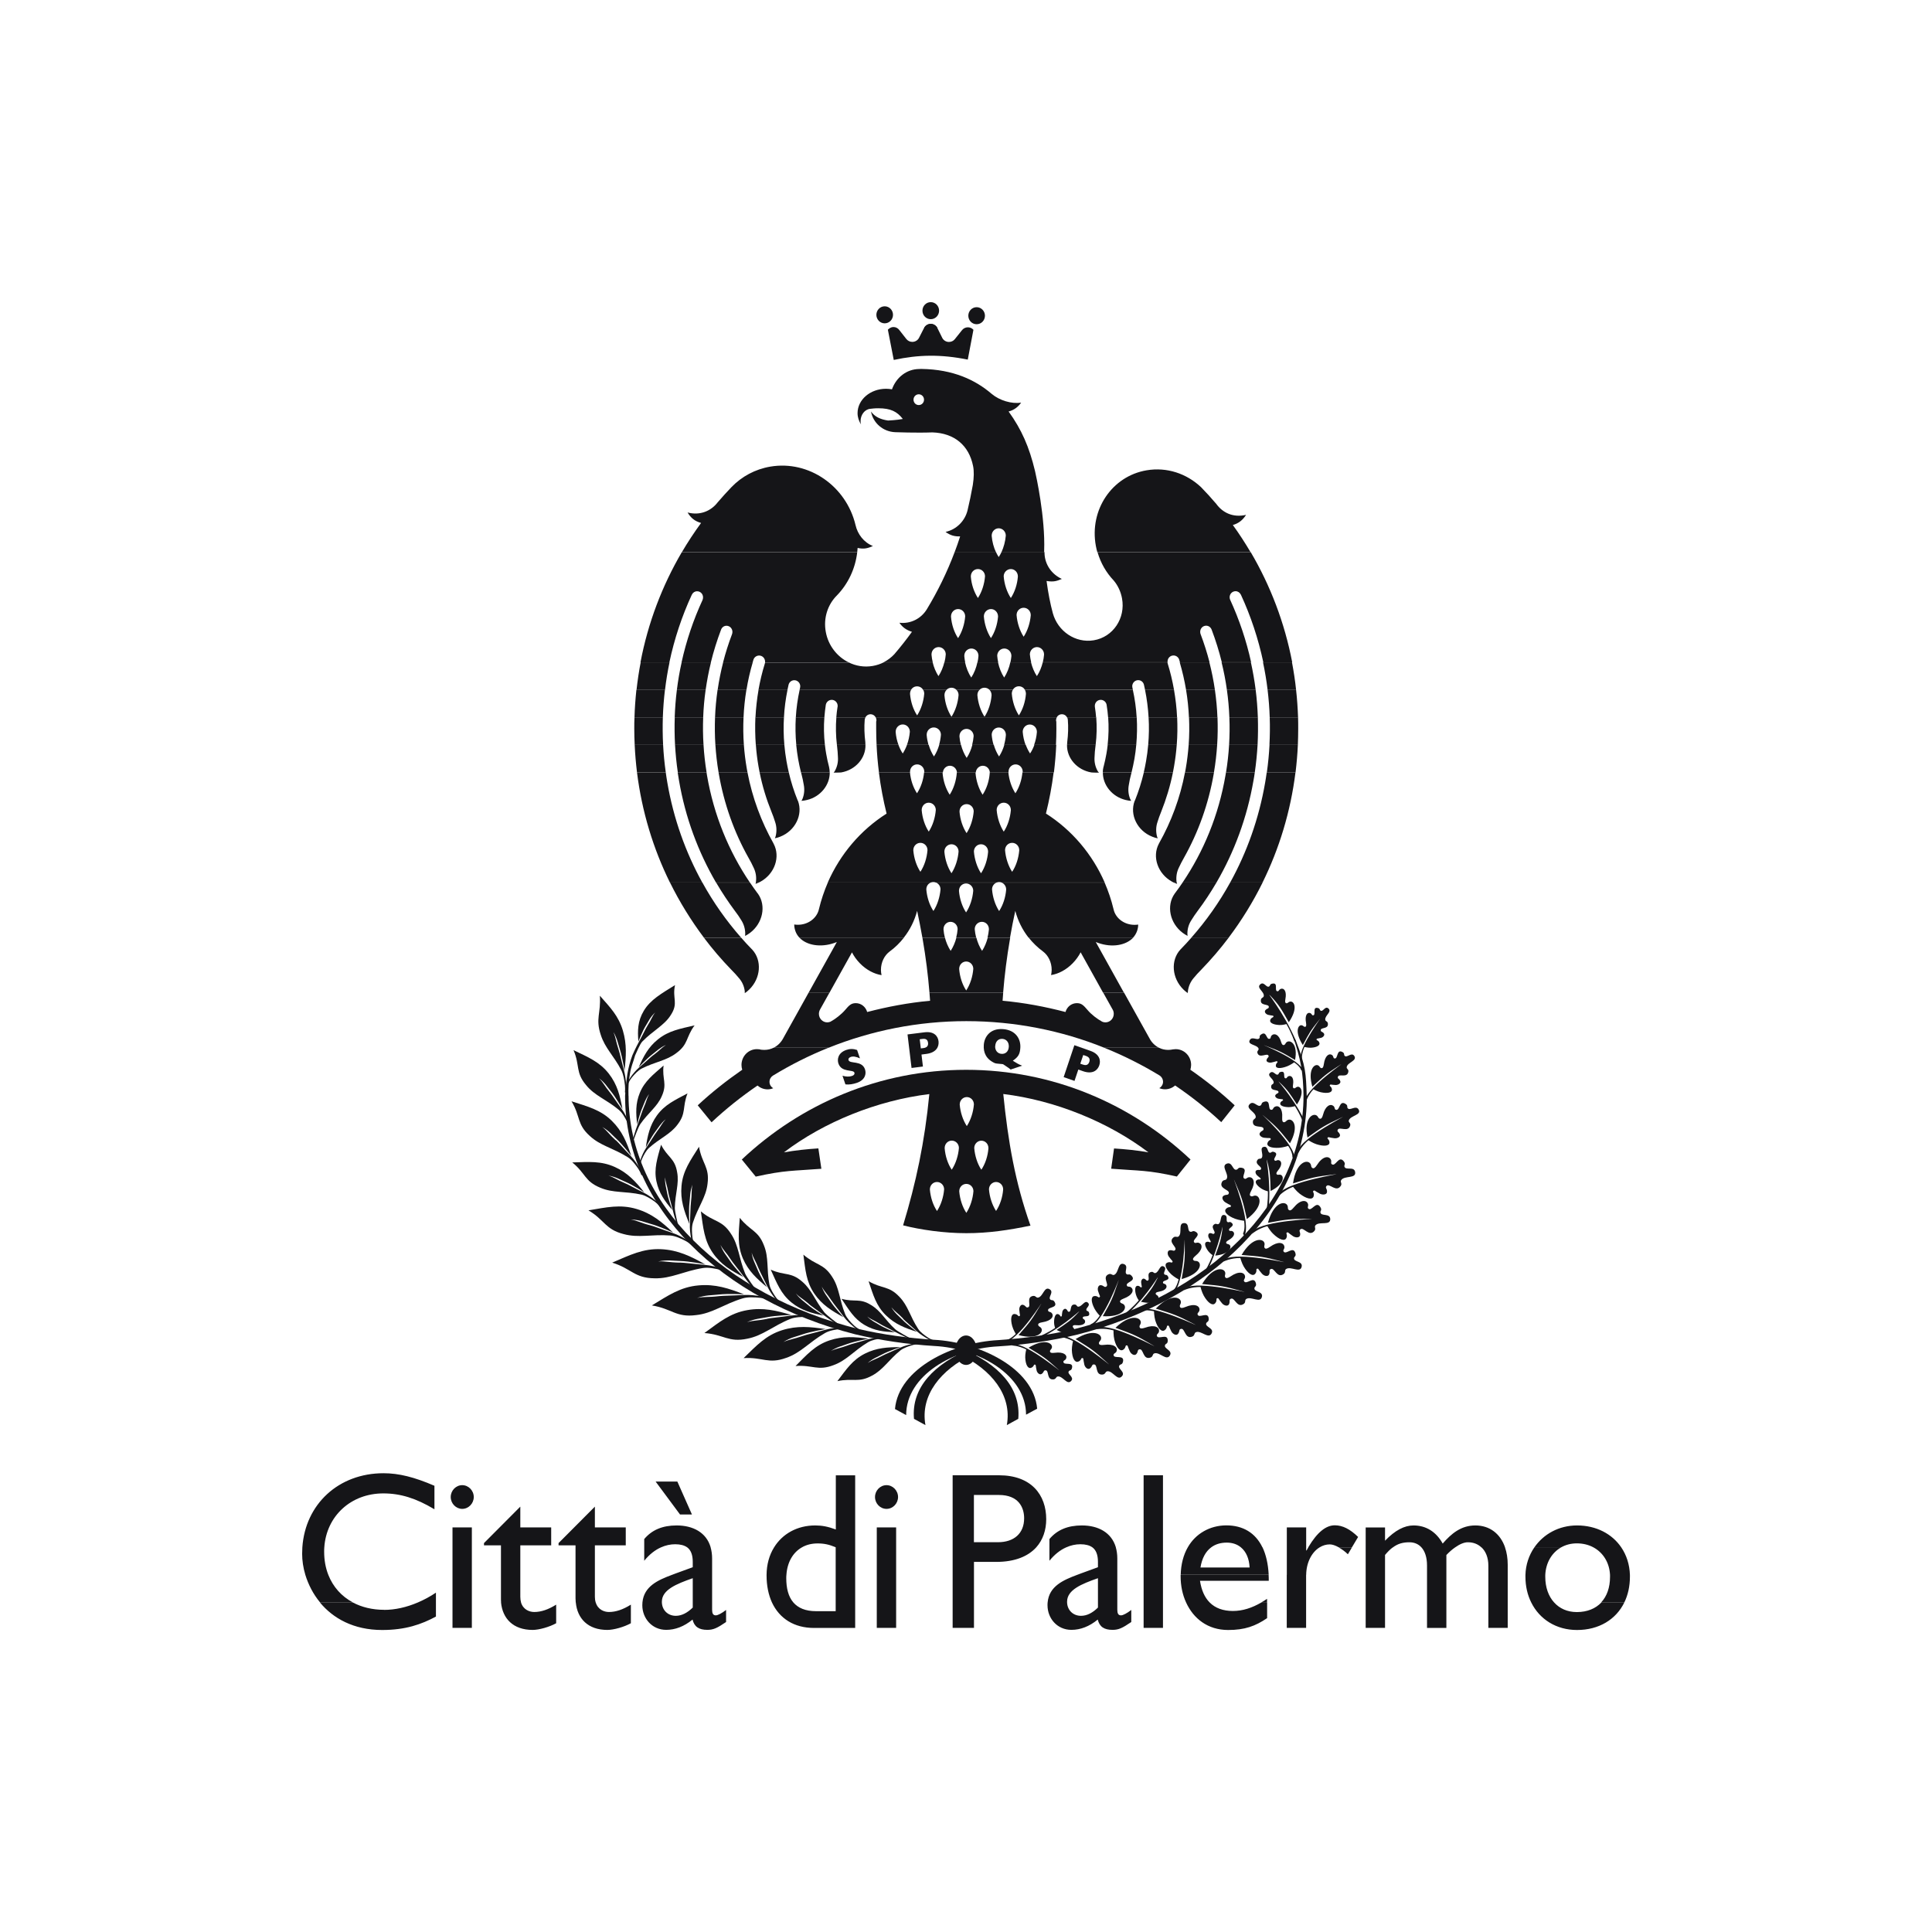 <?xml version="1.0" encoding="UTF-8"?>
<svg id="Livello_1" data-name="Livello 1" xmlns="http://www.w3.org/2000/svg" viewBox="0 0 283.46 283.46">
  <defs>
    <style>
      .cls-1, .cls-2 {
        fill: #151518;
      }

      .cls-2 {
        fill-rule: evenodd;
      }
    </style>
  </defs>
  <path class="cls-1" d="M135.6,48.1c.19-.35.54-.57.96-.57s.77.23.97.58"/>
  <path class="cls-1" d="M108.85,170.14l2.03,2.49c4.32-.96,5.44-.82,9.63-1.15l-.44-2.99c-1.79.11-3.36.29-5.05.58,5.88-4.47,13.67-7.61,21.33-8.55-.68,7.04-1.95,13-3.85,19.26,2.56.65,6,1.15,9.27,1.15s6.25-.45,9.42-1.11c-2.26-6.37-3.29-12.35-3.99-19.31,7.64.93,15.44,4.12,21.3,8.56-1.58-.29-3.53-.48-5.05-.57l-.42,2.97c4.19.33,5.33.18,9.64,1.15l2-2.5c-8.67-8.17-20.22-13.16-32.91-13.16s-24.26,5-32.93,13.17ZM137.47,177.67c-.59-.88-.94-2-1.04-3.13,0,0,0-.03,0-.04,0-.59.46-1.08,1.04-1.08s1.05.48,1.05,1.08c-.09,1.13-.46,2.28-1.04,3.17ZM139.63,171.61c-.58-.88-.94-2-1.03-3.13,0,0,0-.03,0-.05,0-.59.46-1.08,1.04-1.08s1.05.48,1.05,1.08c-.09,1.13-.46,2.29-1.05,3.18ZM141.78,177.95c-.58-.88-.94-2-1.04-3.13,0,0,0-.03,0-.05,0-.59.46-1.07,1.04-1.07s1.04.48,1.04,1.07c-.09,1.13-.46,2.29-1.04,3.18ZM146.14,173.42c.58,0,1.04.48,1.04,1.08,0,.01,0,.04,0,.04-.09,1.12-.45,2.25-1.04,3.13-.58-.89-.95-2.05-1.04-3.17,0-.59.47-1.08,1.04-1.08ZM143.98,167.36c.58,0,1.04.48,1.04,1.08,0,.02,0,.05,0,.05-.09,1.12-.45,2.25-1.04,3.13-.59-.89-.95-2.05-1.04-3.18,0-.59.47-1.08,1.04-1.08ZM142.89,162.04c-.09,1.13-.46,2.29-1.04,3.18-.58-.89-.94-2.01-1.04-3.13,0,0,0-.03,0-.05,0-.59.46-1.08,1.04-1.08s1.04.48,1.04,1.08Z"/>
  <path class="cls-1" d="M112.6,159.83c.3,0,.59-.06.85-.17-.32-.18-.55-.52-.55-.93s.21-.73.51-.92c2.59-1.58,5.31-2.95,8.16-4.09h-8.06c-.42.21-.88.32-1.37.32-.24,0-.52-.02-.74-.09-.11-.01-.23-.02-.35-.02-1.25,0-2.26,1.04-2.26,2.32,0,.24.04.47.11.7-2.29,1.59-4.49,3.32-6.53,5.22l2.03,2.49c2.11-1.97,4.36-3.77,6.74-5.39.4.34.92.56,1.48.56Z"/>
  <path class="cls-1" d="M174.65,156.95c.06-.22.11-.46.11-.7,0-1.29-1.01-2.32-2.26-2.32-.12,0-.27.01-.39.03-.23.05-.47.08-.71.08-.49,0-.96-.11-1.37-.32h-8.03c2.82,1.13,5.54,2.5,8.11,4.06.31.19.53.55.53.94s-.23.75-.55.93c.26.11.55.17.85.17.56,0,1.08-.22,1.48-.56,2.38,1.62,4.65,3.41,6.76,5.38l1.97-2.47c-2.04-1.9-4.21-3.63-6.5-5.22Z"/>
  <path class="cls-2" d="M109.39,145.64s-.08.05-.12.08c0-.03,0-.05,0-.08h.12ZM136.37,145.64c.03.4.06.79.09,1.19-3.16.29-6.23.87-9.23,1.65-.21-.75-.88-1.3-1.67-1.3-.69,0-1.01.35-1.56,1-.56.65-1.43,1.33-2.15,1.72-.14.06-.31.1-.48.1-.67,0-1.22-.56-1.22-1.25,0-.24.07-.47.18-.66l.04-.07,1.33-2.38h-3.06l-3.72,6.68c-.31.6-.8,1.09-1.4,1.4h8.06c6.26-2.51,13.09-3.9,20.2-3.9s13.96,1.38,20.23,3.9h8.03c-.6-.3-1.09-.79-1.4-1.4l-3.72-6.68h-3.06l1.33,2.38.04.07c.12.19.18.42.18.66,0,.69-.55,1.25-1.22,1.25-.17,0-.33-.03-.48-.1-.72-.39-1.6-1.06-2.15-1.72-.56-.65-.87-1-1.56-1-.79,0-1.46.54-1.67,1.3-2.98-.78-6.08-1.37-9.23-1.65.03-.4.06-.79.09-1.19h-10.81ZM174.27,145.64s0,.05,0,.08c-.04-.03-.08-.05-.12-.08h.12Z"/>
  <path class="cls-2" d="M108.73,137.56c.51.58,1.03,1.16,1.57,1.7.02.03.05.04.07.07,1.45,1.58,1.26,4.2-.45,5.86-.17.16-.35.31-.53.45h-.12c0-.07,0-.15,0-.22-.09-.73-.39-1.39-.84-1.9-.33-.4-.72-.84-1.11-1.22-1.45-1.49-2.8-3.07-4.05-4.73h5.46ZM135.33,137.56c.02.09.03.18.05.28.45,2.61.78,5.21.99,7.8h10.81c.21-2.59.54-5.19.99-7.8.02-.1.03-.18.05-.27h-3.3c-.18.7-.46,1.37-.83,1.94-.37-.56-.66-1.24-.84-1.94h-2.93c-.18.7-.47,1.37-.84,1.94-.37-.57-.66-1.24-.84-1.94h-3.3ZM166.27,137.56c-1.06,1.14-3.11,1.51-5.16.78-.12-.04-.23-.08-.34-.13l4.13,7.43h-3.06l-3.29-5.92c-.29.56-.68,1.11-1.16,1.6-.96.99-2.11,1.57-3.18,1.74.05-.24.09-.5.09-.76,0-1.13-.51-2.13-1.27-2.7-.79-.58-1.5-1.27-2.11-2.04h15.35ZM180.28,137.56c-1.25,1.66-2.61,3.24-4.05,4.73-.39.38-.78.82-1.11,1.22-.44.52-.74,1.17-.83,1.9-.01.08,0,.15-.01.22h-.12c-.19-.14-.36-.28-.53-.45-1.7-1.66-1.9-4.28-.45-5.86.03-.03.04-.04.07-.07.54-.55,1.06-1.12,1.57-1.7h5.47ZM118.64,145.64l4.14-7.43c-.11.05-.23.09-.34.13-2.04.72-4.1.36-5.16-.78h15.35c-.61.78-1.31,1.47-2.11,2.05-.76.57-1.27,1.57-1.27,2.7,0,.26.04.51.09.76-1.08-.17-2.23-.76-3.18-1.74-.49-.5-.87-1.04-1.16-1.6l-3.3,5.92h-3.06ZM141.76,145.32c-.58-.88-.94-2-1.03-3.13,0,0,0-.03,0-.04,0-.6.46-1.08,1.03-1.08s1.04.48,1.04,1.08c-.09,1.13-.45,2.28-1.04,3.17h0Z"/>
  <path class="cls-2" d="M103.05,129.48c1.61,2.92,3.52,5.63,5.68,8.08h-5.46c-1.89-2.52-3.56-5.22-4.97-8.08h4.75ZM110.03,129.48c.36.53.73,1.06,1.11,1.57.02.03.04.04.07.08,1.24,1.76.71,4.33-1.18,5.75-.23.17-.47.31-.71.44,0-.11.02-.2.02-.31,0-.74-.21-1.42-.58-2-.27-.44-.58-.91-.92-1.34-.99-1.33-1.92-2.73-2.77-4.18h4.97ZM111.35,129.48c-.17.08-.33.14-.5.2.01-.07.03-.13.05-.2h.45ZM137.31,129.48c.4.15.68.55.68,1-.09,1.13-.46,2.29-1.04,3.18-.58-.88-.94-2-1.04-3.13,0,0,0-.03,0-.05,0-.46.27-.85.67-1h-15.12c-.54,1.25-.98,2.55-1.3,3.88l-.07.26c-.38,1.19-1.59,2.06-3.02,2.06-.18,0-.36-.01-.54-.04-.01.32.06.63.16.94.12.36.32.69.58.97h15.35c.9-1.14,1.56-2.47,1.94-3.91.28,1.29.53,2.6.77,3.92h3.3c-.1-.39-.17-.79-.2-1.19,0,0,0-.03,0-.05,0-.59.46-1.07,1.03-1.07s1.04.48,1.04,1.07c-.03.41-.1.83-.21,1.24h2.93c-.1-.41-.18-.83-.21-1.24,0-.59.47-1.07,1.05-1.07s1.03.48,1.03,1.07c0,.02,0,.05,0,.05-.04.4-.1.8-.2,1.19h3.3c.23-1.31.48-2.62.77-3.92.38,1.44,1.04,2.77,1.94,3.92h15.35c.26-.28.45-.61.58-.97.1-.31.17-.62.16-.94-.18.03-.36.04-.54.04-1.43,0-2.64-.87-3.01-2.06l-.07-.26c-.32-1.34-.76-2.63-1.3-3.88h-15.12c.39.15.67.55.67,1,0,.02,0,.05,0,.05-.09,1.12-.45,2.24-1.03,3.13-.58-.89-.95-2.05-1.04-3.18,0-.46.28-.85.67-1h-8.92ZM172.65,129.48c.01.07.03.13.05.2-.17-.06-.33-.12-.5-.2h.45ZM178.48,129.48c-.85,1.45-1.77,2.85-2.77,4.18-.33.44-.64.9-.91,1.34-.38.58-.59,1.26-.59,2,0,.11.02.2.03.31-.24-.12-.48-.27-.71-.44-1.9-1.42-2.43-3.99-1.19-5.75.02-.03.04-.04.06-.08.39-.51.76-1.04,1.12-1.57h4.97ZM185.25,129.48c-1.41,2.86-3.08,5.56-4.97,8.07h-5.47c2.16-2.45,4.07-5.15,5.68-8.07h4.75ZM141.74,133.87c-.58-.88-.94-2-1.04-3.13,0,0,0-.03,0-.05,0-.59.46-1.07,1.04-1.07s1.05.48,1.05,1.07c-.09,1.13-.46,2.29-1.05,3.18h0Z"/>
  <path class="cls-2" d="M97.68,113.33c.07.49.14.99.23,1.49.91,5.3,2.68,10.23,5.13,14.66h-4.75c-2.45-4.96-4.11-10.41-4.83-16.15h4.22ZM103.66,113.33c.02.14.05.29.07.43,1,5.84,3.2,11.15,6.29,15.72h-4.97c-2.61-4.48-4.5-9.52-5.43-14.97-.07-.39-.13-.79-.19-1.18h4.22ZM109.67,113.33c.72,3.75,2.03,7.23,3.79,10.37l.05.1c1.01,1.91.16,4.39-1.9,5.54-.09.05-.18.1-.27.14h-.45s.01-.06.02-.1c.1-.73-.03-1.44-.33-2.06-.22-.48-.48-1-.76-1.47-2.1-3.73-3.6-7.91-4.37-12.39,0-.04-.02-.09-.02-.14h4.24ZM115.73,113.33c.33,1.42.77,2.79,1.3,4.1.01.03.04.05.05.08.75,2.03-.4,4.37-2.59,5.24-.27.11-.53.19-.8.24.04-.1.08-.18.11-.29.18-.72.15-1.44-.07-2.09-.15-.5-.34-1.02-.55-1.53-.74-1.83-1.33-3.76-1.73-5.76h4.28ZM121.74,113.33c.02,1.83-1.34,3.56-3.33,4.04-.28.07-.55.11-.82.13.05-.1.1-.18.14-.27.28-.68.33-1.41.2-2.07-.09-.52-.19-1.06-.34-1.59-.02-.08-.04-.16-.06-.24h4.21ZM123.42,113.33c-.09.01-.19.03-.28.03-.28.03-.56.03-.83.02.01-.02.02-.04.04-.05h1.08ZM135.58,113.33c-.1,1.09-.47,2.2-1.04,3.06-.57-.87-.93-1.96-1.03-3.06h-4.56c.26,2.06.64,4.07,1.13,6.04-3.82,2.42-6.81,5.96-8.63,10.11h15.12c.11-.04.23-.07.37-.07s.25.02.36.07h8.92c.11-.04.24-.07.37-.07s.25.02.37.07h15.12c-1.81-4.15-4.81-7.7-8.62-10.12.49-1.97.87-3.98,1.13-6.03h-4.58c-.1,1.1-.46,2.19-1.03,3.06-.56-.86-.93-1.97-1.03-3.06h-2.74s0,.06,0,.09c0,.02,0,.05,0,.05-.09,1.13-.45,2.24-1.04,3.13-.58-.89-.95-2.05-1.04-3.18,0-.03,0-.06,0-.09h-2.75s0,.06,0,.09c-.09,1.13-.46,2.29-1.04,3.18-.58-.89-.94-2-1.04-3.13,0,0,0-.03,0-.05,0-.03,0-.06,0-.09h-2.73ZM161.2,113.33s.02.03.04.05c-.27.02-.55.02-.83-.02-.09,0-.19-.02-.28-.04h1.08ZM166.02,113.33c-.02.08-.04.16-.06.24-.15.53-.26,1.07-.34,1.59-.13.67-.08,1.39.2,2.07.04.1.09.18.14.27-.27-.02-.55-.06-.82-.13-1.99-.49-3.35-2.21-3.33-4.04h4.22ZM172.09,113.33c-.4,2-.99,3.93-1.72,5.76-.21.51-.4,1.03-.55,1.53-.22.65-.25,1.37-.07,2.09.03.11.07.19.11.29-.27-.05-.54-.13-.8-.24-2.19-.86-3.35-3.21-2.59-5.24.02-.04.04-.05.05-.08.53-1.32.97-2.69,1.3-4.11h4.28ZM178.11,113.33s-.01.09-.02.13c-.77,4.49-2.28,8.66-4.38,12.39-.27.47-.54,1-.76,1.47-.3.62-.42,1.32-.33,2.06,0,.03.01.07.02.1h-.45c-.09-.05-.18-.09-.26-.14-2.06-1.15-2.92-3.63-1.91-5.54l.05-.1c1.77-3.14,3.08-6.63,3.79-10.38h4.24ZM184.1,113.33c-.05.39-.12.79-.19,1.18-.94,5.45-2.82,10.49-5.43,14.97h-4.97c3.09-4.57,5.29-9.88,6.29-15.72.03-.15.05-.29.07-.43h4.22ZM190.07,113.33c-.72,5.75-2.38,11.19-4.83,16.15h-4.75c2.45-4.43,4.22-9.37,5.13-14.66.09-.5.16-1,.23-1.49h4.21ZM147.27,122.02c.58-.88.94-2,1.04-3.13,0,0,0-.03,0-.05,0-.59-.46-1.07-1.04-1.07s-1.04.48-1.04,1.07c.09,1.13.46,2.29,1.04,3.18h0ZM136.27,122.02c-.58-.88-.94-2-1.04-3.13,0,0,0-.03,0-.05,0-.59.46-1.07,1.03-1.07s1.04.48,1.04,1.07c-.09,1.13-.45,2.29-1.04,3.18h0ZM141.81,122.23c-.58-.89-.94-2.01-1.03-3.13,0,0,0-.03,0-.05,0-.59.46-1.07,1.04-1.07s1.04.48,1.04,1.07c-.09,1.13-.46,2.29-1.04,3.18h0ZM148.5,127.91c.59-.88.94-2,1.04-3.13,0,0,0-.03,0-.05,0-.59-.46-1.07-1.04-1.07s-1.04.48-1.04,1.07c.09,1.13.46,2.29,1.04,3.18h0ZM143.94,128.12c.58-.89.94-2,1.03-3.13,0,0,0-.03,0-.05,0-.59-.46-1.07-1.04-1.07s-1.04.48-1.04,1.07c.09,1.13.46,2.29,1.04,3.18h0ZM135.04,127.91c-.58-.88-.94-2-1.04-3.13,0,0,0-.03,0-.05,0-.59.46-1.07,1.04-1.07s1.04.48,1.04,1.07c-.09,1.13-.45,2.29-1.04,3.18h0ZM139.6,128.12c-.58-.89-.94-2-1.04-3.13,0,0,0-.03,0-.05,0-.59.46-1.07,1.04-1.07s1.04.48,1.04,1.07c-.09,1.13-.46,2.29-1.04,3.18h0Z"/>
  <path class="cls-2" d="M97.29,109.29c.07,1.34.2,2.68.39,4.03h-4.22c-.16-1.32-.28-2.67-.34-4.03h4.17ZM103.22,109.29c.08,1.34.23,2.68.45,4.04h-4.22c-.2-1.35-.33-2.7-.41-4.04h4.18ZM109.14,109.29c.08,1.13.22,2.28.42,3.43.03.2.07.41.11.61h-4.24c-.23-1.35-.38-2.7-.47-4.04h4.18ZM115.08,109.29c.07.79.17,1.57.31,2.37.1.56.21,1.12.34,1.67h-4.28c-.06-.31-.12-.61-.17-.92-.18-1.04-.31-2.08-.38-3.12h4.19ZM121.03,109.29c.05.44.11.88.19,1.32.11.62.24,1.24.4,1.84.01.04.02.05.02.08.06.27.09.54.09.8h-4.21c-.16-.64-.3-1.31-.42-1.97-.12-.69-.21-1.38-.28-2.06h4.2ZM126.98,109.29c.05,1.95-1.47,3.68-3.56,4.04h-1.08c.05-.07.09-.12.14-.2.36-.64.51-1.35.46-2.03-.02-.53-.06-1.1-.13-1.65,0-.05-.01-.11-.02-.16h4.19ZM133.07,109.29c-.16.46-.38.88-.62,1.26-.26-.38-.46-.81-.63-1.26h-3.21c.06,1.36.18,2.71.35,4.04h4.56s0-.04,0-.06c0,0,0-.03,0-.05,0-.59.46-1.07,1.04-1.07s1.05.48,1.05,1.07c0,.04,0,.08,0,.11h2.73c.04-.55.49-.98,1.03-.98s.99.43,1.04.99h2.75c.05-.55.49-.99,1.04-.99s.99.43,1.03.99h2.74s0-.08,0-.12c0-.59.47-1.07,1.04-1.07s1.04.48,1.04,1.07c0,.02,0,.05,0,.05,0,.02,0,.04,0,.06h4.58c.16-1.33.28-2.67.34-4.04h-3.21c-.16.45-.37.88-.63,1.26-.25-.38-.46-.8-.63-1.26h-3.15c-.18.62-.44,1.2-.77,1.7-.33-.5-.59-1.08-.77-1.7h-3.15c-.18.69-.46,1.35-.83,1.91-.37-.56-.65-1.22-.83-1.91h-3.2c-.18.62-.44,1.2-.77,1.7-.33-.5-.59-1.08-.77-1.7h-3.15ZM160.75,109.29c0,.05-.01.11-.02.16-.08.55-.12,1.12-.14,1.65-.05.68.1,1.39.46,2.03.05.08.09.13.14.2h-1.08c-2.08-.36-3.6-2.08-3.56-4.04h4.19ZM166.71,109.29c-.06.69-.15,1.37-.27,2.06-.12.66-.26,1.33-.42,1.97h-4.22c0-.26.03-.53.1-.8,0-.03.02-.04.03-.08.15-.6.29-1.21.4-1.84.08-.44.14-.88.19-1.32h4.2ZM172.65,109.29c-.08,1.04-.21,2.08-.39,3.12-.05.31-.11.61-.17.92h-4.28c.13-.55.24-1.1.34-1.67.14-.79.24-1.58.31-2.37h4.19ZM178.58,109.29c-.09,1.34-.24,2.68-.47,4.03h-4.24c.04-.2.08-.4.11-.61.2-1.15.33-2.29.42-3.43h4.18ZM184.51,109.29c-.08,1.34-.21,2.69-.41,4.04h-4.22c.22-1.35.37-2.7.45-4.04h4.18ZM190.42,109.29c-.06,1.36-.18,2.71-.34,4.04h-4.21c.19-1.35.32-2.7.39-4.04h4.17Z"/>
  <path class="cls-2" d="M97.25,105.25c-.04,1.34-.03,2.68.04,4.04h-4.17c-.04-.8-.06-1.6-.06-2.41,0-.54,0-1.09.03-1.63h4.16ZM103.17,105.25c-.05,1.34-.04,2.68.05,4.04h-4.18c-.07-1.35-.09-2.7-.04-4.04h4.18ZM109.09,105.25c-.06,1.34-.05,2.68.05,4.04h-4.18c-.09-1.36-.1-2.71-.05-4.04h4.18ZM115.02,105.25c-.08,1.33-.06,2.68.06,4.04h-4.19c-.1-1.36-.12-2.71-.06-4.04h4.18ZM120.95,105.25c-.1,1.32-.08,2.67.08,4.04h-4.2c-.13-1.36-.15-2.71-.07-4.04h4.19ZM126.98,105.25c-.05.1-.09.22-.11.34-.09,1.08-.05,2.18.09,3.3,0,.04,0,.07,0,.11,0,.1.01.2.02.29h-4.19c-.16-1.36-.19-2.72-.08-4.04h4.27ZM155.05,105.25c-.07.13-.11.28-.11.44v.04l.04.15c0,.33.01.67.01,1,0,.81-.02,1.61-.06,2.41h-3.21c.22-.59.36-1.23.41-1.87,0,0,0-.03,0-.05,0-.59-.46-1.07-1.04-1.07s-1.04.48-1.04,1.07c.05.65.19,1.3.42,1.92h-3.15c.13-.46.22-.94.26-1.43,0,0,0-.03,0-.05,0-.59-.46-1.07-1.04-1.07s-1.04.48-1.04,1.07c.04.49.13,1,.28,1.48h-3.15c.11-.42.18-.85.22-1.28,0-.59-.47-1.07-1.04-1.07s-1.04.48-1.04,1.07c0,.02,0,.05,0,.05.03.41.1.82.21,1.22h-3.2c.14-.48.23-.98.27-1.48,0-.59-.47-1.07-1.05-1.07s-1.04.48-1.04,1.07c0,.02,0,.05,0,.05.04.48.13.96.26,1.43h-3.15c.22-.61.37-1.27.42-1.92,0-.59-.47-1.07-1.04-1.07s-1.04.48-1.04,1.07c0,.02,0,.05,0,.05.05.64.19,1.28.41,1.87h-3.21c-.04-.8-.06-1.6-.06-2.41,0-.33,0-.67,0-1l.04-.15v-.04c0-.16-.04-.31-.11-.44h26.56ZM160.84,105.25c.1,1.32.08,2.67-.09,4.04h-4.19c0-.1,0-.19.02-.29,0-.04,0-.07,0-.11.14-1.11.18-2.21.09-3.3-.01-.12-.05-.24-.1-.35h4.27ZM166.78,105.25c.08,1.33.05,2.68-.07,4.04h-4.2c.15-1.36.18-2.72.08-4.04h4.19ZM172.71,105.25c.06,1.33.05,2.68-.06,4.04h-4.19c.12-1.37.14-2.71.06-4.04h4.18ZM178.63,105.25c.05,1.33.04,2.68-.05,4.04h-4.18c.1-1.36.11-2.7.05-4.04h4.18ZM184.55,105.25c.04,1.34.03,2.68-.04,4.04h-4.18c.08-1.36.1-2.7.04-4.04h4.18ZM190.45,105.25c.02.55.02,1.09.02,1.63,0,.81-.02,1.61-.05,2.41h-4.17c.07-1.35.09-2.7.04-4.04h4.16Z"/>
  <path class="cls-2" d="M97.56,101.22c-.16,1.33-.26,2.68-.31,4.04h-4.16c.04-1.36.14-2.71.28-4.04h4.18ZM103.53,101.22c-.19,1.33-.31,2.68-.36,4.04h-4.18c.05-1.36.15-2.71.32-4.04h4.22ZM109.51,101.22c-.22,1.33-.36,2.68-.42,4.04h-4.18c.05-1.36.18-2.71.37-4.04h4.23ZM115.54,101.22c-.27,1.32-.45,2.67-.52,4.04h-4.18c.07-1.36.22-2.71.45-4.04h4.25ZM135.45,101.22c.1.16.15.35.15.56-.09,1.13-.46,2.29-1.04,3.18-.59-.88-.94-2-1.04-3.13,0,0,0-.03,0-.05,0-.21.06-.4.15-.56h-16.35c-.29,1.32-.48,2.67-.56,4.04h4.19c.05-.63.12-1.24.21-1.85.08-.42.44-.73.87-.73.48,0,.87.4.87.89,0,.06,0,.11-.02.16-.08.51-.14,1.01-.18,1.52h4.27c.15-.28.43-.46.75-.46s.61.18.76.46h26.56c.14-.28.43-.46.76-.46s.61.18.75.46h4.27c-.04-.51-.1-1.01-.18-1.52,0-.05-.01-.11-.01-.16,0-.5.39-.89.87-.89.42,0,.79.31.86.73.1.61.17,1.23.22,1.85h4.19c-.08-1.37-.27-2.72-.56-4.04h-15.84c.09.16.15.35.15.56,0,.02,0,.05,0,.05-.09,1.12-.45,2.24-1.03,3.13-.58-.89-.95-2.05-1.04-3.18,0-.21.05-.4.15-.56h-3.42c.19.2.3.47.3.76,0,.02,0,.05,0,.05-.09,1.13-.45,2.24-1.03,3.13-.59-.89-.96-2.05-1.05-3.18,0-.29.11-.56.3-.75h-3.36c.19.19.3.46.3.75-.09,1.13-.46,2.29-1.04,3.18-.58-.89-.94-2-1.03-3.13,0,0,0-.03,0-.05,0-.29.11-.56.3-.75h-3.42ZM172.25,101.22c.23,1.33.39,2.67.45,4.04h-4.18c-.08-1.36-.25-2.71-.52-4.04h4.25ZM178.25,101.22c.19,1.33.32,2.68.37,4.04h-4.18c-.06-1.36-.2-2.71-.42-4.03h4.23ZM184.23,101.22c.17,1.33.27,2.68.32,4.04h-4.18c-.05-1.35-.17-2.7-.36-4.03h4.22ZM190.16,101.22c.15,1.33.24,2.68.29,4.04h-4.16c-.04-1.36-.15-2.71-.31-4.04h4.18Z"/>
  <path class="cls-2" d="M98.23,97.18c-.28,1.33-.5,2.68-.66,4.04h-4.18c.15-1.36.35-2.71.61-4.04h4.24ZM104.31,97.18c-.33,1.33-.58,2.67-.78,4.04h-4.22c.17-1.37.4-2.71.7-4.04h4.3ZM110.44,97.18c-.39,1.32-.7,2.67-.92,4.04h-4.23c.2-1.37.47-2.72.81-4.04h4.34ZM124.5,97.18c1.07.53,2.29.74,3.53.53.58-.1,1.13-.28,1.62-.53h7.19c.17.73.47,1.43.85,2.02.39-.59.68-1.29.86-2.02h3.04c.18.81.48,1.58.91,2.23.42-.64.73-1.42.9-2.23h3.03c.17.81.48,1.59.9,2.23.42-.65.73-1.42.9-2.23h3.04c.18.73.47,1.44.86,2.02.39-.59.68-1.29.86-2.02h18.3c0,.06.02.12.03.17.39,1.26.7,2.55.93,3.87h-4.25c-.05-.26-.11-.52-.17-.78-.1-.38-.43-.65-.84-.65-.48,0-.87.41-.87.89,0,.09.01.16.03.24.02.1.04.19.07.29h-15.84c-.18-.31-.51-.52-.89-.52s-.71.2-.89.52h-3.42c-.19-.19-.45-.31-.74-.31s-.55.12-.74.32h-3.36c-.19-.19-.45-.32-.74-.32s-.55.12-.74.32h-3.42c-.18-.32-.51-.52-.89-.52s-.71.2-.89.52h-16.35c.02-.1.04-.19.07-.29.02-.08.03-.16.03-.24,0-.49-.39-.89-.87-.89-.4,0-.74.27-.84.65-.06.26-.12.52-.17.78h-4.25c.23-1.31.54-2.6.93-3.86.02-.06.03-.12.04-.17h12.24ZM177.44,97.18c.34,1.32.61,2.67.81,4.04h-4.23c-.23-1.37-.54-2.72-.93-4.04h4.34ZM183.53,97.18c.29,1.33.53,2.68.7,4.04h-4.22c-.19-1.37-.45-2.71-.78-4.04h4.3ZM189.56,97.18c.25,1.33.46,2.68.6,4.04h-4.18c-.16-1.36-.39-2.71-.67-4.04h4.24Z"/>
  <path class="cls-2" d="M125.77,81.02c-.28,2.43-1.35,4.66-2.98,6.34-1.34,1.33-2.01,3.31-1.63,5.36.37,2.01,1.66,3.62,3.33,4.45h-12.24s0-.07,0-.1c0-.49-.39-.89-.87-.89-.38,0-.71.24-.83.59-.04.14-.08.27-.12.41h-4.34c.36-1.41.8-2.78,1.31-4.13.04-.1.06-.22.06-.34,0-.5-.39-.9-.87-.9-.37,0-.68.24-.8.58-.59,1.56-1.09,3.15-1.49,4.78h-4.3c.7-3.18,1.74-6.25,3.08-9.15.05-.14.07-.26.07-.38,0-.5-.39-.89-.87-.89-.34,0-.62.19-.76.48l-.03.05c-1.45,3.14-2.55,6.46-3.28,9.9h-4.24c1.1-5.81,3.19-11.26,6.06-16.16h25.73ZM146.93,81.02c-.12.25-.25.49-.4.71-.15-.23-.28-.47-.4-.72h-6.07c-1.1,2.93-2.47,5.73-4.07,8.37-.83,1.37-2.37,2.18-4.03,1.99.42.62.96,1.05,1.84,1.33-.82,1.14-1.69,2.24-2.59,3.29-.44.47-.97.87-1.55,1.17h7.19c-.09-.36-.15-.73-.18-1.1,0,0,0-.03,0-.05,0-.59.46-1.07,1.04-1.07s1.05.48,1.05,1.07c-.03.39-.09.78-.19,1.16h3.04c-.06-.3-.1-.6-.13-.9,0,0,0-.03,0-.05,0-.59.46-1.07,1.04-1.07s1.04.48,1.04,1.07c-.02.32-.07.64-.14.95h3.03c-.07-.32-.11-.63-.14-.95,0-.59.47-1.07,1.04-1.07s1.04.48,1.04,1.07v.05c-.03.3-.07.6-.14.9h3.04c-.09-.38-.15-.77-.19-1.16,0-.59.47-1.07,1.04-1.07s1.04.48,1.04,1.07c0,.02,0,.05,0,.05-.03.37-.09.74-.18,1.1h18.3s0-.07,0-.1c0-.49.39-.89.87-.89.38,0,.71.24.83.59.04.14.08.27.12.41h4.34c-.36-1.41-.8-2.78-1.31-4.13-.04-.1-.06-.22-.06-.34,0-.5.39-.9.87-.9.37,0,.68.24.81.58.59,1.56,1.09,3.15,1.49,4.78h4.3c-.7-3.19-1.74-6.26-3.08-9.18-.04-.11-.07-.22-.07-.35,0-.5.39-.89.87-.89.33,0,.61.19.76.48l.03.05c1.45,3.14,2.55,6.46,3.28,9.9h4.24c-1.11-5.8-3.2-11.25-6.08-16.15h-22.48c.46,1.6,1.29,3.01,2.37,4.15.61.72,1.04,1.63,1.22,2.62.54,2.92-1.31,5.68-4.14,6.15-2.68.45-5.27-1.3-6.01-3.97-.37-1.35-.7-3.04-.92-4.73,1.08.18,1.54-.01,2.24-.3-1.5-.69-2.47-2.1-2.54-3.71,0-.07,0-.14,0-.21h-6.28ZM148.31,87.74c.58-.89.94-2,1.03-3.13,0,0,0-.03,0-.05,0-.59-.46-1.07-1.03-1.07s-1.05.48-1.05,1.07c.09,1.13.46,2.29,1.05,3.18h0ZM143.48,87.74c-.58-.89-.95-2-1.04-3.13,0,0,0-.03,0-.05,0-.59.46-1.07,1.04-1.07s1.04.48,1.04,1.07c-.09,1.13-.46,2.29-1.04,3.18h0ZM150.19,93.42c.58-.89.94-2.01,1.04-3.13,0,0,0-.03,0-.05,0-.59-.46-1.07-1.04-1.07s-1.04.48-1.04,1.07c.09,1.13.46,2.29,1.04,3.18h0ZM145.39,93.62c.58-.88.94-2,1.04-3.13,0,0,0-.03,0-.05,0-.59-.46-1.08-1.03-1.08s-1.05.48-1.05,1.08c.09,1.13.46,2.29,1.04,3.18h0ZM140.56,93.62c-.58-.88-.94-2-1.03-3.13,0,0,0-.03,0-.05,0-.59.46-1.08,1.04-1.08s1.04.48,1.04,1.08c-.09,1.13-.46,2.29-1.04,3.18h0Z"/>
  <path class="cls-2" d="M100.04,81.02c.87-1.48,1.81-2.91,2.82-4.29-.94-.27-1.5-.74-1.98-1.54,1.85.49,3.46-.24,4.41-1.48.66-.77,1.34-1.52,2.04-2.25,1.49-1.54,3.45-2.62,5.7-3,5.65-.95,11.12,2.85,12.49,8.57.3,1.34,1.22,2.56,2.55,3.08-.69.32-1.32.5-2.24.28-.02.21-.03.42-.06.62h-25.73ZM140.06,81.02c.29-.76.56-1.54.81-2.32-.78.02-1.41-.12-2.14-.66,1.6-.34,2.85-1.61,3.23-3.18.33-1.41.5-2.22.77-3.71.17-1.1.19-2.03.04-2.77-.61-3.06-2.77-4.83-5.96-4.94-2.32.09-5.48-.03-5.48-.03-1.76-.08-3.21-1.31-3.54-3.03.57.78,1.4,1.16,2.51,1.32,0,0,1.3-.06,2.16-.23-.83-1.08-1.77-1.57-3.6-1.57-.56,0-.89.05-1.17.08-.84.08-1.43.9-1.43,1.82,0,.17.03.33.07.48-.31-.5-.51-1.06-.51-1.66,0-1.98,1.87-3.58,4.18-3.58.3,0,.59.03.87.08.61-1.72,2.14-2.98,4.02-2.98.11,0,.23-.02.33-.01,4.63.07,7.89,1.61,10.28,3.66,1.15.97,2.96,1.51,4.32,1.28-.43.64-1.1,1.13-1.84,1.3,1.91,2.66,3.02,5.17,3.88,8.75.16.67,1.51,6.79,1.34,11.67,0,.08,0,.17,0,.26h-6.28c.35-.76.58-1.62.65-2.47,0-.59-.47-1.07-1.04-1.07s-1.03.48-1.03,1.07c0,.02,0,.05,0,.05.07.84.29,1.67.64,2.42h-6.07ZM161,81.02c-.09-.31-.16-.62-.22-.94-.97-5.27,2.37-10.23,7.46-11.08,2.98-.5,5.86.49,7.97,2.47.76.78,1.53,1.62,2.24,2.46.93,1.29,2.45,2.05,4.37,1.61-.51.81-1.14,1.26-1.94,1.49.93,1.28,1.79,2.61,2.6,3.98h-22.48ZM130.27,48.39l.86,4.42c3.62-.78,6.87-.85,10.86-.05l.83-4.37c-.2-.23-.49-.37-.82-.37-.36,0-.68.18-.88.45l-1.03,1.29c-.2.26-.52.41-.87.41-.41,0-.77-.23-.96-.57l-.74-1.5c-.19-.35-.55-.59-.96-.59s-.79.24-.98.6l-.76,1.49c-.19.34-.56.56-.97.56-.35,0-.66-.16-.87-.42l-1.02-1.3c-.2-.28-.51-.46-.88-.46-.32,0-.61.18-.82.4h0ZM142.07,46.32c0-.69.55-1.25,1.22-1.25s1.22.56,1.22,1.25-.54,1.25-1.22,1.25-1.22-.56-1.22-1.25h0ZM135.34,45.58c0-.69.54-1.25,1.22-1.25s1.22.56,1.22,1.25-.54,1.25-1.22,1.25-1.22-.56-1.22-1.25h0ZM128.58,46.19c0-.69.55-1.25,1.22-1.25s1.22.56,1.22,1.25-.55,1.25-1.22,1.25-1.22-.56-1.22-1.25h0ZM134.03,58.64c0-.44.34-.79.77-.79s.77.35.77.79-.34.79-.77.79-.77-.35-.77-.79h0Z"/>
  <path class="cls-1" d="M89.49,160.29c-.85-1.04-.94-1.41-1.59-2.08.88.67,1.19,1.26,1.78,1.97.68.83,1.65,2.55,1.65,2.55-.36-1.95-.75-3.59-2-5.2-1.36-1.74-3.04-2.42-5.18-3.45.96,2.26.26,3.25,1.84,5.12,1.25,1.56,2.98,2.11,4.82,3.65.51.43.89,1.13,1.23,1.8.24.54.31.96.31.96l.22-.03s-.47-1.65-1.34-2.85c-.96-1.32-1.33-1.94-1.74-2.44h0Z"/>
  <path class="cls-1" d="M96.31,166.11c.73-.95.79-1.28,1.36-1.9-.76.64-1.02,1.17-1.52,1.82-.58.76-1.4,2.32-1.4,2.32.27-1.74.57-3.21,1.63-4.69,1.15-1.59,2.63-2.25,4.49-3.24-.79,2.05-.15,2.89-1.49,4.61-1.07,1.42-2.58,1.97-4.17,3.4-.43.4-.76,1.04-1.03,1.64-.2.49-.25.87-.25.87l-.2-.02s.37-1.48,1.11-2.57c.82-1.21,1.13-1.78,1.47-2.23h0Z"/>
  <path class="cls-1" d="M94.42,162.56c.46-1.03.44-1.35.82-2.04-.57.75-.69,1.3-1,2.01-.37.83-.76,2.43-.76,2.43-.18-1.62-.26-3.02.39-4.61.7-1.72,1.95-2.67,3.49-4.02-.25,2.03.58,2.63-.27,4.51-.67,1.55-1.98,2.41-3.14,4.08-.32.47-.94,2.21-.94,2.21l-.13-.04s.26-1,.69-2.16c.47-1.29.63-1.87.85-2.37h0Z"/>
  <path class="cls-1" d="M90.33,167.3c-1.05-.96-1.19-1.34-1.97-1.95,1.02.58,1.43,1.15,2.15,1.81.84.77,2.11,2.42,2.11,2.42-.66-1.97-1.32-3.63-2.86-5.14-1.67-1.63-3.53-2.09-5.91-2.86,1.34,2.22.76,3.35,2.68,5.08,1.54,1.44,3.42,1.77,5.57,3.12.59.37,1.1,1.05,1.55,1.7.33.53.46.95.46.95l.23-.07s-.74-1.65-1.82-2.78c-1.2-1.25-1.68-1.84-2.17-2.3h0Z"/>
  <path class="cls-1" d="M91.7,173.6c-1.26-.53-1.52-.82-2.42-1.12,1.11.2,1.67.58,2.54.94,1.01.43,2.7,1.51,2.7,1.51-1.26-1.56-2.4-2.84-4.29-3.7-2.05-.93-3.87-.75-6.27-.68,1.95,1.57,1.81,2.77,4.11,3.71,1.87.8,3.67.49,6.04,1.01.66.16,1.34.6,1.96,1.04.48.37.74.71.74.71l.18-.13s-1.22-1.25-2.57-1.92c-1.49-.73-2.12-1.12-2.72-1.37h0Z"/>
  <path class="cls-1" d="M101.37,176.46c.17-1.35.03-1.72.23-2.65-.39,1.05-.33,1.73-.44,2.66-.14,1.09-.02,3.09-.02,3.09-.77-1.88-1.34-3.51-1.15-5.57.2-2.23,1.29-3.71,2.57-5.74.42,2.48,1.57,2.97,1.25,5.42-.22,2.01-1.41,3.41-2.15,5.72-.2.64-.15,1.45-.06,2.21.09.6.26,1,.26,1l-.22.09s-.51-1.68-.42-3.19c.09-1.65.07-2.4.15-3.04h0Z"/>
  <path class="cls-1" d="M98.05,174.94c-.2-1.14-.4-1.4-.47-2.21-.05.96.16,1.49.3,2.28.16.92.75,2.51.75,2.51-1.09-1.3-1.96-2.47-2.32-4.2-.39-1.87.14-3.37.68-5.37.96,1.89,2.02,1.96,2.36,4.04.32,1.7-.31,3.17-.34,5.25,0,.58.46,2.42.46,2.42l-.14.04s-.35-1.01-.65-2.25c-.33-1.37-.54-1.96-.63-2.51h0Z"/>
  <path class="cls-1" d="M95.41,179.78c-1.48-.38-1.81-.67-2.87-.86,1.27.04,1.95.38,2.97.66,1.19.32,3.24,1.25,3.24,1.25-1.64-1.54-3.12-2.79-5.35-3.45-2.42-.72-4.42-.24-7.06.2,2.41,1.44,2.45,2.79,5.15,3.48,2.2.61,4.15,0,6.87.21.75.07,1.58.45,2.34.86.58.33.93.67.93.67l.18-.18s-1.55-1.2-3.15-1.73c-1.78-.59-2.53-.92-3.24-1.11h0Z"/>
  <path class="cls-1" d="M177.92,184.16s-.4-.26-.65-.6c-.5-.67-.61-1.24-.24-1.35.35-.11.48.14.57.04.12-.13,0-.11-.26-.66-.13-.26-.08-.66.21-.67.34,0,.41.23.6.06.3-.28-.66-.95.04-1.37.27-.16.4.1.6-.03.48-.31.15-1.46.87-1.31.59.13.08.93.5,1.05.17.05.26-.15.54.09.6.51-.63.76-.34,1.13.12.15.26-.03.51.13.35.22.28.79-.63,1.29-.32.18-.38.32-.33.42.1.19.26.1.46.24.42.32.08,1.39-2.08,1.6.66-1.82.89-2.38,1.07-4.05.11-1.04-.37,2.54-2.23,6.29l-.29-.06s.6-.95,1.08-2.27h0Z"/>
  <path class="cls-1" d="M181.97,184.54s.2.75.5,1.27c.61,1.04,1.31,1.51,1.67,1.1.35-.39.09-.7.28-.76.24-.07.14.06.74.73.28.32.85.49,1.03.12.21-.44-.08-.67.27-.81.54-.23.89,1.41,1.86.75.37-.26.09-.57.39-.76.7-.44,2.06.67,2.27-.34.17-.84-1.2-.65-1.12-1.26.03-.24.35-.24.19-.75-.33-1.07-1.39.36-1.73-.22-.14-.24.19-.32.12-.72-.1-.58-.9-.82-2.12.05-.43.31-.65.31-.75.18-.2-.24.03-.39-.05-.73-.18-.73-1.81-.91-3.36,1.74,2.83.22,3.16.23,6.07,1,1.4.37-6.62-1.54-8.48-.39l-.26.36s1.03-.53,2.49-.53h0Z"/>
  <path class="cls-1" d="M189.99,162.29s-.47.15-.9.15c-.86-.01-1.38-.27-1.24-.63.14-.34.42-.28.4-.42-.03-.17-.08-.07-.7-.19-.29-.06-.58-.34-.4-.57.21-.27.45-.18.43-.43-.03-.4-1.19-.06-1.07-.86.04-.31.34-.24.36-.49.06-.56-1.08-1-.5-1.46.48-.39.8.49,1.16.24.15-.11.04-.29.42-.37.79-.16.21.95.69.95.2,0,.15-.22.43-.32.4-.14.81.26.64,1.27-.06.36,0,.49.13.51.22.04.25-.15.49-.21.52-.14,1.16.77-.05,2.59-1.04-1.61-1.35-2.13-2.57-3.27-.76-.71,1.81,1.82,3.64,5.53l-.23.2s-.38-1.05-1.13-2.21h0Z"/>
  <path class="cls-1" d="M186.02,174.79s-.5-.12-.89-.36c-.77-.49-1.09-1.01-.77-1.26.31-.24.53-.04.59-.17.06-.17-.04-.11-.52-.56-.23-.22-.34-.64-.05-.75.34-.13.5.09.63-.16.2-.39-1.03-.7-.49-1.38.21-.26.44-.05.59-.26.36-.48-.43-1.52.35-1.63.64-.1.45.9.91.87.19-.02.2-.24.58-.11.8.29-.33,1,.1,1.26.18.11.25-.12.56-.06.43.09.59.69-.12,1.53-.25.31-.26.46-.17.54.18.16.31,0,.56.07.54.16.62,1.35-1.46,2.38-.06-2.07-.04-2.71-.52-4.45-.3-1.07.63,2.68.24,7.12l-.31.05s.23-1.18.19-2.66h0Z"/>
  <path class="cls-1" d="M189.71,174.12s.48.64.98,1.02c.99.76,1.84.94,2.03.42.18-.51-.19-.7-.03-.83.2-.16.16,0,.99.42.4.19,1,.15,1.02-.28.03-.5-.34-.6-.06-.88.43-.43,1.41,1.01,2.07.01.26-.38-.14-.58.08-.87.49-.69,2.23-.15,2.03-1.19-.16-.87-1.4-.17-1.57-.78-.07-.25.24-.36-.11-.79-.74-.9-1.19.87-1.74.44-.23-.17.05-.38-.17-.73-.32-.52-1.19-.44-2,.84-.29.46-.5.54-.65.46-.29-.15-.13-.39-.35-.68-.46-.63-2.09-.19-2.52,2.93,2.79-.86,3.11-.97,6.19-1.34,1.48-.17-6.93,1.03-8.25,2.83l-.11.44s.78-.89,2.17-1.43h0Z"/>
  <path class="cls-1" d="M140.9,198.77c4.51,2.17,7.62,5.9,6.82,10.32l1.68-.92c.42-4.62-3-8.06-8.26-10.28l-.24.87h0Z"/>
  <path class="cls-1" d="M142.6,198.77c-4.51,2.17-7.62,5.9-6.82,10.32l-1.68-.92c-.42-4.62,3-8.06,8.27-10.28l.24.87h0Z"/>
  <path class="cls-1" d="M140.16,198.1c0-1.19.71-2.16,1.58-2.16s1.58.97,1.58,2.16-.71,2.16-1.58,2.16-1.58-.97-1.58-2.16h0Z"/>
  <path class="cls-1" d="M112.59,193.49c-1.52.31-1.95.2-3,.5,1.17-.52,1.94-.53,2.99-.74,1.22-.25,3.52-.32,3.52-.32-2.21-.65-4.13-1.12-6.46-.71-2.53.44-4.11,1.77-6.29,3.36,2.86.22,3.53,1.42,6.3.83,2.28-.44,3.75-1.87,6.31-2.9.71-.28,1.64-.3,2.51-.29.69.04,1.16.19,1.16.19l.08-.24s-1.96-.38-3.67-.15c-1.88.27-2.73.32-3.46.46h0Z"/>
  <path class="cls-1" d="M118.64,191.28c-.93-.8-1.27-.88-1.87-1.5.61.82,1.13,1.12,1.77,1.67.75.65,2.29,1.57,2.29,1.57-1.76-.36-3.25-.75-4.7-1.92-1.57-1.28-2.15-2.84-3.05-4.82,2.04.92,2.95.29,4.63,1.77,1.39,1.18,1.87,2.78,3.24,4.5.39.47,2,1.67,2,1.67l-.09.12s-.95-.59-2.03-1.41c-1.19-.9-1.75-1.25-2.2-1.64h0Z"/>
  <path class="cls-1" d="M117.78,196.01c-1.44.5-1.87.46-2.84.89,1.06-.67,1.81-.77,2.8-1.12,1.15-.4,3.37-.78,3.37-.78-2.24-.34-4.16-.53-6.38.17-2.39.76-3.74,2.26-5.63,4.09,2.81-.17,3.62.92,6.23-.03,2.15-.72,3.38-2.31,5.72-3.65.65-.37,1.55-.52,2.4-.61.68-.05,1.15.03,1.15.03l.05-.24s-1.96-.11-3.58.35c-1.79.51-2.6.66-3.29.9h0Z"/>
  <path class="cls-1" d="M99.73,185.25c-1.63-.03-2.04-.24-3.17-.17,1.31-.27,2.1-.1,3.22-.07,1.31.03,3.66.48,3.66.48-2.1-1.17-3.94-2.08-6.41-2.21-2.68-.13-4.6.86-7.21,1.97,2.86.89,3.25,2.27,6.21,2.3,2.42.07,4.26-1.05,7.12-1.51.79-.12,1.74.07,2.63.29.69.2,1.13.46,1.13.46l.14-.23s-1.91-.84-3.7-.99c-1.98-.17-2.85-.31-3.63-.33h0Z"/>
  <path class="cls-1" d="M107.24,184.82c-.75-1.15-1.09-1.34-1.54-2.18.39,1.07.87,1.55,1.39,2.33.6.92,1.97,2.38,1.97,2.38-1.78-.92-3.27-1.79-4.46-3.5-1.29-1.85-1.42-3.71-1.77-6.12,1.91,1.61,3.09,1.21,4.43,3.31,1.13,1.69,1.14,3.56,2.07,5.82.27.63,1.63,2.41,1.63,2.41l-.13.11s-.84-.93-1.75-2.14c-1-1.34-1.49-1.88-1.85-2.43h0Z"/>
  <path class="cls-1" d="M105.46,190.17c-1.61.19-2.05.04-3.17.26,1.26-.44,2.07-.37,3.18-.5,1.3-.15,3.69-.03,3.69-.03-2.24-.87-4.19-1.53-6.66-1.31-2.67.23-4.44,1.47-6.86,2.94,2.96.48,3.53,1.8,6.48,1.42,2.41-.25,4.07-1.61,6.83-2.45.77-.23,1.74-.17,2.65-.08.71.11,1.19.3,1.19.3l.11-.24s-2.01-.58-3.8-.48c-1.98.11-2.86.09-3.64.17h0Z"/>
  <path class="cls-1" d="M124.44,197.37c-1.28.48-1.67.44-2.53.84.94-.61,1.61-.72,2.49-1.05,1.02-.37,3.01-.75,3.01-.75-2.01-.27-3.74-.41-5.71.25-2.13.72-3.31,2.09-4.98,3.76,2.51-.19,3.26.76,5.58-.13,1.91-.69,2.99-2.12,5.06-3.36.58-.34,1.38-.48,2.14-.58.61-.05,1.03.01,1.03.01l.04-.22s-1.76-.07-3.2.36c-1.6.49-2.32.64-2.94.87h0Z"/>
  <path class="cls-1" d="M132.51,193.47c-.85-.88-1.19-1.01-1.73-1.67.52.87,1.02,1.22,1.61,1.82.68.71,2.15,1.79,2.15,1.79-1.75-.56-3.22-1.12-4.56-2.43-1.45-1.41-1.86-2.99-2.54-5,1.97,1.14,2.97.64,4.51,2.28,1.28,1.3,1.57,2.9,2.76,4.71.33.51.93.93,1.51,1.32.47.28.84.39.84.39l-.06.19s-1.46-.62-2.47-1.54c-1.11-1.01-1.63-1.42-2.04-1.84h0Z"/>
  <path class="cls-1" d="M129.11,194.24c-.94-.58-1.25-.61-1.87-1.08.65.65,1.16.84,1.81,1.24.75.47,2.26,1.07,2.26,1.07-1.61-.08-2.99-.21-4.44-1.06-1.57-.92-2.31-2.22-3.4-3.85,1.94.53,2.66-.15,4.36.93,1.41.85,2.06,2.2,3.51,3.53.41.37,2.01,1.22,2.01,1.22l-.05.12s-.94-.4-2.01-.97c-1.18-.64-1.73-.87-2.18-1.15h0Z"/>
  <path class="cls-1" d="M129.51,198.89c-1.11.59-1.47.61-2.2,1.08.78-.67,1.38-.85,2.14-1.26.89-.48,2.65-1.06,2.65-1.06-1.87,0-3.47.09-5.18.94-1.85.93-2.75,2.32-4.06,4.05,2.27-.49,3.08.29,5.08-.81,1.65-.87,2.45-2.32,4.18-3.71.49-.37,1.2-.61,1.88-.8.55-.13.94-.12.94-.12v-.2s-1.61.16-2.87.73c-1.39.64-2.03.88-2.56,1.16h0Z"/>
  <path class="cls-1" d="M149.03,195.71s-.37-.61-.52-1.15c-.29-1.06-.15-1.8.35-1.77.49.03.52.4.69.31.2-.1.05-.13,0-.93-.03-.39.22-.85.58-.72.42.15.39.48.72.35.5-.19-.35-1.48.71-1.66.41-.07.44.31.76.24.74-.16.89-1.73,1.7-1.21.67.43-.34,1.18.11,1.52.19.14.39-.06.62.37.49.9-1.14.65-.97,1.24.07.25.34.09.56.39.32.43-.05,1.1-1.41,1.31-.48.07-.62.21-.61.36.03.29.28.24.46.52.36.59-.57,1.74-3.34,1,1.69-1.93,1.89-2.15,3.27-4.49.66-1.12-3.28,5.38-5.41,5.61l.21-.35s.58-.02,1.52-.93h0Z"/>
  <path class="cls-1" d="M154.81,194.86s-.16-.44-.16-.85c0-.81.24-1.32.6-1.2.34.11.29.38.43.35.17-.04.07-.08.18-.68.05-.28.33-.57.56-.41.27.18.18.42.44.39.4-.05.04-1.13.84-1.06.31.02.25.3.49.31.56.03.98-1.07,1.46-.55.4.44-.48.79-.22,1.12.1.13.29.02.37.38.17.74-.95.25-.94.7,0,.19.22.13.32.39.15.37-.25.78-1.27.68-.36-.04-.49.03-.51.14-.04.21.16.23.22.46.15.49-.75,1.14-2.59.09,1.59-1.07,2.11-1.39,3.23-2.61.7-.76-1.79,1.81-5.47,3.73l-.2-.21s1.04-.42,2.19-1.18h0Z"/>
  <path class="cls-1" d="M150.57,197.98s-.17.66-.15,1.18c.04,1.05.39,1.69.85,1.53.45-.16.37-.51.55-.48.22.04.09.1.27.86.08.36.46.72.76.5.35-.25.23-.54.57-.52.53.04.1,1.45,1.16,1.33.41-.05.32-.41.64-.43.74-.06,1.35,1.34,1.95.65.5-.58-.67-.99-.35-1.42.13-.18.38-.05.47-.51.2-.96-1.26-.27-1.27-.87,0-.24.29-.17.41-.51.17-.48-.36-.99-1.7-.81-.48.06-.64-.02-.67-.16-.06-.26.2-.3.27-.59.17-.64-1.05-1.44-3.42,0,2.15,1.31,2.41,1.44,4.38,3.21.95.84-4.59-3.86-6.56-3.72l-.36.18s1.04,0,2.2.59h0Z"/>
  <path class="cls-1" d="M157.43,196.76s-.18.73-.17,1.32c.04,1.17.42,1.88.93,1.7.49-.18.4-.57.6-.53.24.04.1.11.3.96.09.4.5.8.83.56.38-.29.24-.61.61-.58.58.04.11,1.61,1.26,1.48.44-.05.35-.45.7-.48.81-.06,1.47,1.5,2.13.72.55-.64-.73-1.1-.37-1.59.14-.2.41-.05.52-.56.22-1.08-1.37-.32-1.39-.96,0-.28.32-.2.45-.57.19-.54-.4-1.11-1.85-.91-.52.07-.7-.03-.74-.18-.06-.3.21-.34.3-.67.19-.71-1.14-1.61-3.73,0,2.35,1.46,2.62,1.62,4.78,3.59,1.03.94-5-4.31-7.15-4.15l-.39.19s1.14,0,2.4.67h0Z"/>
  <path class="cls-1" d="M161.34,193.03s-.5-.53-.76-1.03c-.52-1-.54-1.77-.03-1.84.49-.07.6.29.76.17.18-.15.03-.14-.21-.93-.11-.38.04-.89.43-.84.45.06.49.39.79.2.46-.3-.67-1.4.35-1.81.39-.16.5.22.81.09.7-.32.51-1.92,1.43-1.57.76.29-.09,1.25.44,1.5.22.1.37-.15.7.24.69.8-1,.88-.7,1.44.12.23.35.01.64.27.41.36.2,1.11-1.12,1.6-.47.18-.58.34-.53.48.09.28.34.18.57.42.49.52-.19,1.86-3.11,1.69,1.27-2.28,1.42-2.54,2.29-5.16.42-1.26-2.11,6.05-4.18,6.73l.13-.4s.57-.13,1.32-1.25h0Z"/>
  <path class="cls-1" d="M163.37,195.17s-.02.77.12,1.36c.29,1.17.83,1.8,1.29,1.51.45-.28.28-.65.49-.65.25,0,.12.09.5.89.18.38.67.7.95.39.32-.36.11-.66.49-.7.59-.07.46,1.59,1.58,1.21.43-.14.25-.52.59-.62.79-.23,1.79,1.2,2.28.28.4-.75-.97-.95-.72-1.51.1-.23.4-.13.39-.67-.02-1.11-1.44-.02-1.6-.68-.07-.27.27-.26.32-.66.07-.58-.64-1.03-2.05-.52-.5.17-.71.12-.78-.03-.13-.29.14-.38.16-.73.03-.75-1.49-1.36-3.72.77,2.66.98,2.97,1.07,5.55,2.6,1.24.73-5.93-3.27-8.04-2.66l-.35.28s1.14-.23,2.54.16h0Z"/>
  <path class="cls-1" d="M95.86,154.81c.97-.73,1.13-1.03,1.85-1.5-.93.43-1.33.87-2,1.38-.78.59-2,1.9-2,1.9.71-1.6,1.39-2.95,2.84-4.11,1.57-1.26,3.23-1.54,5.36-2.04-1.31,1.77-.88,2.74-2.67,4.06-1.44,1.11-3.11,1.28-5.08,2.27-.54.28-1.03.81-1.46,1.33-.32.42-.47.76-.47.76l-.2-.06s.75-1.33,1.77-2.21c1.13-.96,1.59-1.43,2.05-1.79h0Z"/>
  <path class="cls-1" d="M167.08,190.79s-.28-.38-.4-.79c-.24-.8-.14-1.36.24-1.35.37.01.4.3.53.23.15-.08.04-.09-.02-.71-.03-.29.16-.65.44-.56.32.11.3.36.54.27.38-.16-.29-1.12.52-1.27.31-.06.33.23.58.17.56-.13.65-1.33,1.27-.94.51.32-.25.9.1,1.16.14.1.29-.05.48.27.39.68-.86.5-.72.95.06.19.26.07.43.29.25.32-.02.84-1.05,1.01-.37.06-.47.17-.46.28.03.22.22.18.35.38.28.45-.41,1.33-2.51.81,1.26-1.49,1.67-1.94,2.42-3.45.47-.94-1.24,2.27-4.29,5.16l-.26-.15s.9-.7,1.81-1.76h0Z"/>
  <path class="cls-1" d="M169.31,192.38s.02.77.19,1.35c.35,1.15.93,1.76,1.37,1.44.43-.3.25-.66.45-.68.25-.02.13.09.55.87.2.37.71.67.97.34.3-.38.08-.67.45-.73.58-.11.55,1.56,1.64,1.13.42-.17.22-.53.56-.65.78-.27,1.85,1.1,2.29.16.37-.78-1.02-.9-.8-1.47.09-.24.4-.16.36-.69-.08-1.11-1.44.05-1.63-.59-.08-.27.25-.28.28-.68.04-.58-.69-1-2.07-.42-.49.21-.7.16-.78.01-.14-.28.12-.38.12-.73,0-.75-1.56-1.29-3.68.96,2.71.84,3.02.92,5.68,2.3,1.28.67-6.1-2.96-8.17-2.24l-.34.29s1.12-.28,2.55.03h0Z"/>
  <path class="cls-1" d="M172.95,187.73s-.65-.35-1.07-.73c-.83-.78-1.11-1.5-.65-1.73.44-.22.67.08.77-.08.12-.19-.02-.14-.51-.82-.23-.32-.26-.86.12-.93.45-.08.6.22.81-.05.34-.43-1.1-1.11-.27-1.82.32-.28.55.05.79-.18.56-.52-.15-1.98.83-1.94.82.03.33,1.21.92,1.28.24.03.31-.25.74,0,.92.53-.65,1.15-.19,1.58.19.17.34-.1.7.06.51.21.56.99-.53,1.87-.38.31-.43.5-.33.62.18.24.38.06.67.22.63.32.44,1.81-2.38,2.58.44-2.56.5-2.85.45-5.6-.03-1.32.02,6.39-1.72,7.69v-.41s.49-.31.82-1.6h0Z"/>
  <path class="cls-1" d="M176.14,188.83s.18.75.48,1.28c.59,1.04,1.28,1.52,1.65,1.12.36-.38.1-.7.3-.75.24-.07.14.06.73.74.27.33.84.5,1.02.13.21-.43-.07-.67.29-.81.55-.22.87,1.42,1.85.78.38-.25.1-.56.41-.75.7-.42,2.05.7,2.28-.31.19-.83-1.19-.67-1.1-1.28.03-.24.35-.23.2-.75-.31-1.07-1.39.34-1.72-.25-.14-.24.19-.33.14-.73-.08-.57-.89-.83-2.12.02-.44.3-.65.29-.75.17-.2-.25.03-.4-.04-.74-.17-.73-1.8-.94-3.39,1.69,2.83.26,3.15.29,6.05,1.1,1.39.39-6.59-1.65-8.47-.54l-.27.35s1.04-.5,2.5-.48h0Z"/>
  <path class="cls-1" d="M182.52,179.11s-.77-.09-1.33-.3c-1.12-.43-1.68-1.04-1.32-1.44.34-.38.68-.18.72-.37.04-.24-.08-.13-.82-.6-.36-.23-.6-.74-.25-.96.4-.25.67-.01.77-.37.15-.54-1.52-.65-1-1.66.2-.39.55-.16.7-.48.34-.72-.94-1.87.03-2.21.81-.28.81,1.05,1.41.89.24-.06.19-.36.72-.28,1.11.17-.17,1.37.46,1.61.26.1.3-.22.71-.22.58.01.94.75.24,2.02-.25.45-.22.65-.08.73.27.17.39-.08.74-.05.75.08,1.16,1.6-1.28,3.44-.6-2.66-.66-2.97-1.82-5.63-.56-1.28,2.6,6.22,1.43,8.14l-.18-.4s.36-.49.16-1.88h0Z"/>
  <path class="cls-2" d="M185.94,179.89s.39.69.84,1.12c.88.87,1.69,1.14,1.94.66.24-.47-.1-.72.07-.82.22-.13.16.02.92.52.36.24.97.27,1.04-.15.08-.48-.26-.63.05-.86.48-.37,1.26,1.15,2.04.25.3-.35-.07-.59.18-.85.57-.61,2.21.12,2.15-.93-.05-.87-1.36-.33-1.44-.95-.04-.25.28-.32-.02-.79-.62-.97-1.27.72-1.76.23-.2-.21.1-.37-.07-.75-.25-.54-1.11-.57-2.07.6-.34.42-.55.47-.69.37-.27-.18-.08-.39-.25-.71-.38-.67-2.03-.43-2.84,2.58,2.85-.52,3.17-.58,6.25-.58,1.47,0-6.94.19-8.46,1.8l-.16.42s.87-.78,2.31-1.16h0Z"/>
  <path class="cls-1" d="M189.01,168.12s-.72.24-1.3.28c-1.17.08-1.9-.2-1.75-.69.14-.47.53-.43.48-.6-.06-.22-.12-.08-.97-.18-.4-.05-.83-.39-.62-.72.26-.38.59-.28.53-.62-.09-.54-1.61.04-1.56-1.03.02-.41.42-.36.42-.69,0-.75-1.59-1.21-.87-1.89.6-.57,1.15.57,1.61.19.19-.15.02-.39.52-.53,1.05-.31.41,1.24,1.06,1.19.27-.02.17-.31.53-.47.52-.23,1.13.26,1.03,1.63-.03.48.07.64.23.66.3.02.31-.23.64-.35.69-.24,1.67.9.27,3.44-1.62-2.02-1.79-2.27-3.91-4.07-1.01-.86,4.83,4.26,4.58,6.38l-.32-.27s.12-.57-.62-1.67h0Z"/>
  <path class="cls-1" d="M191.98,167.3s.61.4,1.17.58c1.1.35,1.9.26,1.91-.24,0-.48-.38-.54-.28-.7.13-.19.14-.04.99.06.4.05.93-.17.82-.53-.13-.42-.48-.41-.31-.73.25-.48,1.54.44,1.82-.6.11-.4-.3-.45-.2-.76.23-.72,1.92-.77,1.43-1.6-.4-.69-1.29.27-1.61-.2-.13-.19.1-.38-.34-.64-.92-.54-.78,1.08-1.39.88-.25-.08-.07-.33-.37-.57-.43-.34-1.17-.02-1.51,1.31-.12.47-.28.6-.43.58-.3-.04-.23-.29-.51-.48-.59-.39-1.9.46-1.34,3.23,2.2-1.55,2.44-1.74,5.04-2.95,1.25-.58-5.79,2.91-6.41,4.82l.04.4s.42-.98,1.47-1.86h0Z"/>
  <path class="cls-1" d="M189.88,155.87s-.53.38-1.02.57c-.96.37-1.66.35-1.67-.07-.01-.4.33-.48.23-.6-.11-.16-.12-.03-.87.12-.35.07-.81-.08-.72-.39.1-.37.41-.38.27-.64-.23-.39-1.34.48-1.61-.37-.1-.33.25-.4.16-.65-.21-.59-1.69-.52-1.28-1.25.34-.6,1.13.14,1.41-.28.11-.17-.1-.32.29-.56.8-.52.7.86,1.23.65.22-.09.05-.29.32-.52.37-.32,1.03-.1,1.34.99.11.39.25.49.39.46.26-.06.2-.26.44-.44.51-.37,1.67.25,1.22,2.63-1.94-1.15-2.16-1.29-4.45-2.13-1.1-.4,5.28,2.02,5.68,3.74l-.35-.12s-.06-.48-1-1.13h0Z"/>
  <path class="cls-1" d="M192.71,159.82s.57.32,1.07.43c.99.22,1.68.06,1.64-.4-.04-.45-.38-.46-.31-.62.09-.2.12-.06.87-.04.36,0,.79-.25.66-.58-.15-.38-.45-.34-.34-.64.17-.48,1.38.25,1.53-.74.06-.38-.3-.38-.24-.69.13-.69,1.59-.9,1.1-1.63-.41-.59-1.09.38-1.42-.02-.13-.17.05-.36-.35-.56-.85-.41-.58,1.09-1.13.96-.23-.05-.09-.31-.37-.51-.41-.28-1.02.09-1.19,1.36-.06.45-.18.58-.32.58-.27-.01-.23-.25-.49-.4-.55-.3-1.61.61-.87,3.13,1.77-1.65,1.97-1.85,4.11-3.23,1.03-.66-4.76,3.26-5.13,5.09l.07.37s.27-.95,1.11-1.87h0Z"/>
  <path class="cls-1" d="M90.77,154.03c-.43-1.31-.4-1.71-.76-2.6.55.96.65,1.65.94,2.55.34,1.06.68,3.09.68,3.09.23-2.06.36-3.83-.24-5.86-.65-2.18-1.87-3.4-3.38-5.12.18,2.58-.67,3.34.13,5.73.62,1.96,1.91,3.07,3.02,5.2.3.6.44,1.42.53,2.21.05.62,0,1.05,0,1.05l.2.04s.06-1.8-.34-3.28c-.44-1.64-.57-2.38-.78-3.01h0Z"/>
  <path class="cls-1" d="M191.38,153.61s.55.13.98.11c.86-.05,1.37-.36,1.21-.75-.15-.38-.43-.31-.41-.46.03-.19.08-.08.69-.25.29-.08.57-.4.38-.65-.22-.29-.46-.18-.45-.47,0-.45,1.18-.11,1.04-1-.05-.34-.35-.26-.38-.53-.08-.62,1.04-1.16.45-1.66-.49-.41-.78.58-1.15.32-.15-.11-.05-.32-.44-.39-.79-.15-.17,1.07-.65,1.09-.2.01-.16-.24-.44-.34-.4-.14-.8.33-.59,1.45.07.4,0,.55-.11.57-.22.05-.25-.16-.5-.22-.53-.13-1.13.91.14,2.9.98-1.85,1.09-2.06,2.45-3.76.65-.82-2.97,3.95-2.77,5.62l.16.3s-.04-.88.39-1.87h0Z"/>
  <path class="cls-1" d="M191.72,160.79c-.11-3.33-.14-4.34-1.58-8.08l-.47-.73c1.21,3.47,1.52,5.4,1.58,8.77,0,15.93-14.03,29.29-33.61,34.25-3.59.86-7.41,1.36-11.2,1.62-6.53.33-14.6,4.1-15.13,10.11l1.64.89c0-5.81,6.93-9.75,13.47-10.08,3.96-.24,7.83-.82,11.58-1.71,19.53-4.98,33.79-18.64,33.74-35.03h0Z"/>
  <path class="cls-1" d="M188.74,150.25s-.53.16-1.01.14c-.96-.04-1.53-.36-1.35-.77.17-.39.48-.33.46-.48-.02-.19-.09-.08-.77-.24-.32-.08-.63-.41-.42-.68.25-.31.51-.19.51-.5-.01-.47-1.32-.1-1.16-1.03.06-.36.39-.28.42-.56.09-.66-1.16-1.2-.49-1.73.55-.44.87.6,1.29.32.17-.12.06-.34.49-.41.89-.16.19,1.11.73,1.13.22,0,.18-.25.49-.36.45-.15.89.34.66,1.51-.09.42-.01.56.11.6.24.05.28-.17.56-.23.59-.15,1.26.93-.17,3.02-1.09-1.92-1.41-2.53-2.72-3.9-.82-.86,1.9,2.25,3.77,6.64l-.23.07s-.38-1.16-1.16-2.53h0Z"/>
  <path class="cls-1" d="M92.22,160.78c.04,15.9,14.06,29.22,33.62,34.18,3.59.85,7.41,1.36,11.2,1.61,6.54.33,14.6,4.1,15.13,10.11l-1.63.88c0-5.81-6.94-9.75-13.48-10.08-3.96-.24-7.83-.82-11.58-1.71-19.52-4.98-33.82-18.63-33.77-35,0,0,.07-1.49.33-3.15.15-.96.43-1.97.74-2.79.11-.25.48-1.1.99-2.03.68-1.25.91-1.81,1.21-2.29.64-.99.63-1.3,1.15-1.96-.76.71-.94,1.24-1.37,1.92-.51.8-1.1,2.35-1.1,2.35-.12-1.61-.12-2.98.79-4.51.99-1.66,2.6-2.53,4.59-3.78-.44,1.98.55,2.62-.64,4.42-.93,1.48-2.61,2.27-4.16,3.86-.36.37-.87,1.65-1.06,2.04-.36,1.29-.57,1.53-.76,2.74-.19,1.04-.25,2.04-.21,3.18h0Z"/>
  <path class="cls-1" d="M111.31,186.13c-.48-1.22-.76-1.47-1.03-2.34.16,1.06.52,1.6.85,2.44.39.97,1.4,2.62,1.4,2.62-1.51-1.25-2.74-2.38-3.53-4.2-.85-1.98-.62-3.7-.46-5.97,1.49,1.9,2.69,1.81,3.54,4.03.74,1.8.37,3.5.81,5.77.13.63.55,1.29.97,1.89.35.46.68.72.68.72l-.14.17s-1.2-1.19-1.81-2.5c-.68-1.43-1.04-2.05-1.27-2.63h0Z"/>
  <path class="cls-1" d="M122.01,190.83c-.71-1.09-1.03-1.28-1.45-2.08.36,1,.81,1.47,1.3,2.21.57.88,1.88,2.29,1.88,2.29-1.71-.93-3.13-1.8-4.26-3.44-1.21-1.77-1.31-3.49-1.61-5.73,1.82,1.58,2.97,1.27,4.23,3.27,1.06,1.61,1.04,3.33,1.9,5.46.25.59.78,1.16,1.31,1.67.43.38.8.58.8.58l-.1.19s-1.4-.94-2.25-2.1c-.94-1.28-1.41-1.8-1.75-2.33h0Z"/>
  <path class="cls-1" d="M124.05,159.1c.53.06,1.1-.03,1.68-.23,1.19-.42,1.41-1.3,1.18-1.98-.45-1.34-2.22-.77-2.41-1.34-.07-.2.06-.39.33-.48.34-.12.76-.05,1.34.21l-.42-1.23c-.57-.19-1.06-.19-1.6,0-1.21.43-1.34,1.39-1.14,1.98.46,1.37,2.18.84,2.35,1.35.06.19-.05.38-.35.48-.38.13-.86.13-1.4-.03l.43,1.27h0Z"/>
  <path class="cls-2" d="M133.74,156.69l1.67-.21-.21-1.76.7-.09c1.51-.19,1.89-1.1,1.8-1.86-.09-.79-.7-1.49-2.08-1.31l-2.47.31.59,4.91h0ZM135.1,153.82l-.16-1.34.4-.05c.54-.07.77.14.82.57.05.41-.13.7-.66.77l-.41.05h0Z"/>
  <path class="cls-2" d="M156.05,158.03l1.6.56.56-1.67.67.24c1.44.51,2.17-.14,2.41-.87.25-.75,0-1.65-1.31-2.11l-2.35-.83-1.57,4.68h0ZM158.5,156.06l.43-1.27.39.13c.51.18.63.47.5.88-.14.4-.41.57-.92.4l-.4-.13h0Z"/>
  <path class="cls-2" d="M146.02,153.47c.04-.68.46-1.09,1.05-1.05.6.04.98.52.94,1.17-.04.67-.47,1.07-1.07,1.03-.59-.04-.97-.52-.93-1.16h0ZM149.97,156.36c-.55-.21-.82-.39-1.37-.73.82-.57,1.04-.98,1.1-1.89.09-1.31-.69-2.62-2.54-2.75-1.88-.14-2.74,1.12-2.82,2.32-.08,1.11.33,2.1,1.64,2.68.19.08,1.09.11,1.19.15.28.21.74.46,1.11.78l1.68-.56h0Z"/>
  <path class="cls-1" d="M87.4,235.1h-2.92c.22,2.36,1.77,4.04,4.63,4.04.93,0,2.46-.43,3.45-.98v-2.73c-1.15.72-2.2,1.08-3.22,1.08-.68,0-1.62-.33-1.94-1.41ZM76.44,235.1h-2.93c.22,2.36,1.77,4.04,4.64,4.04.93,0,2.46-.43,3.45-.98v-2.73c-1.15.72-2.2,1.08-3.22,1.08-.68,0-1.62-.33-1.94-1.41ZM104.48,236.25v-7.59c0-.6-.08-1.15-.22-1.64h-3.44c.54.4.82,1.1.82,2.13v.79l-2.52.92c-.18.07-.36.13-.53.2h0c-2.03.76-4.1,1.66-4.33,4.03h1.19s-1.19,0-1.19,0c-.01.14-.02.28-.02.43,0,1.91,1.41,3.61,3.51,3.61,1.31,0,2.62-.49,3.86-1.51.26,1.05.93,1.51,2.17,1.51.89,0,1.44-.26,2.75-1.15v-1.77c-.64.49-1.21.79-1.5.79-.35,0-.54-.2-.54-.75ZM101.64,235.86c-.77.75-1.6,1.21-2.49,1.21-1.15,0-2-.81-2.04-1.97v-.1c0-1.74,2.11-2.6,4.53-3.45v4.31ZM56.36,236.19c-1.74,0-3.3-.39-4.6-1.08h-4.82c1.91,2.31,4.91,4.04,9.13,4.04,3.42,0,5.75-.82,7.89-1.97v-3.51c-.86.58-1.76,1.06-2.65,1.44-1.66.71-3.35,1.09-4.95,1.09ZM163.93,236.25v-7.59c0-.6-.08-1.15-.22-1.64h-3.44c.54.4.82,1.1.82,2.13v.79l-2.52.92c-.17.07-.35.13-.53.2h0c-2.03.76-4.11,1.66-4.33,4.03h1.19s-1.19,0-1.19,0c-.02.14-.02.28-.02.43,0,1.91,1.4,3.61,3.51,3.61,1.31,0,2.62-.49,3.86-1.51.26,1.05.93,1.51,2.17,1.51.9,0,1.44-.26,2.75-1.15v-1.77c-.64.49-1.21.79-1.5.79-.35,0-.54-.2-.54-.75ZM161.09,235.86c-.76.75-1.59,1.21-2.49,1.21-1.15,0-2-.81-2.04-1.97,0-.03,0-.06,0-.1,0-1.74,2.11-2.6,4.53-3.45v4.31ZM191.63,238.84v-7.78h-2.84s0,7.78,0,7.78h2.84ZM185.06,235.1h.84s0-.52,0-.52c-.28.19-.56.36-.84.52ZM186.13,231.07h-12.91c0,.07,0,.15,0,.23,0,1.34.27,2.66.8,3.81h0c1.07,2.35,3.17,4.04,6.17,4.04,2.43,0,3.99-.56,5.72-1.74v-2.3h-.84c-1.38.8-2.74,1.25-4.18,1.25s-2.59-.42-3.41-1.25h-1.38s1.38,0,1.38,0c-.73-.73-1.21-1.8-1.42-3.18h10.09c0-.29,0-.57-.02-.85ZM51.77,235.1c-1.66-.88-2.91-2.28-3.6-4.04h0c-.4-1.02-.61-2.15-.61-3.38,0-.22,0-.44.02-.65h-.46.46c.31-4.59,3.9-7.92,8.66-7.92,2.52,0,4.82.72,7.5,2.33v-3.45c-2.97-1.28-5.23-1.84-7.47-1.84-6.6,0-11.47,4.53-11.91,10.87h0c-.02.31-.03.63-.03.95,0,.98.15,2.03.47,3.09h0c.43,1.4,1.13,2.8,2.15,4.03h4.82ZM238.32,235.1c.53-1.08.82-2.36.82-3.77,0-.09,0-.17,0-.26-.05-1.53-.5-2.91-1.27-4.04h0c-1.35-1.99-3.68-3.22-6.49-3.22-2.65,0-4.91,1.26-6.26,3.22h3.92c.67-.38,1.45-.59,2.31-.59.91,0,1.74.21,2.44.59h0c1.42.77,2.34,2.23,2.43,4.03h2.54s-2.54,0-2.54,0c0,.09,0,.19,0,.29,0,1.58-.46,2.85-1.29,3.74h3.37ZM203.21,238.84v-10.7c.4-.47.76-.84,1.14-1.11h-3.98v11.81h2.84ZM223.81,231.33c0,1.4.3,2.68.85,3.78h0c1.22,2.47,3.67,4.04,6.72,4.04,3.2,0,5.71-1.53,6.94-4.04h-3.37c-.85.9-2.08,1.41-3.6,1.41-1.37,0-2.52-.51-3.33-1.41-.82-.9-1.3-2.2-1.3-3.77,0-.09,0-.17,0-.26.08-1.8.96-3.27,2.31-4.04h-3.92c-.78,1.14-1.26,2.52-1.3,4.04,0,.09,0,.17,0,.26ZM185.22,227.02h0c-1.04-2.15-2.89-3.22-5.29-3.22s-4.52,1.21-5.66,3.22h1.37s-1.37,0-1.37,0c-.64,1.11-1,2.49-1.04,4.03h12.91c-.08-1.61-.4-2.96-.91-4.04ZM176.13,229.98c.22-1.34.75-2.34,1.57-2.95h0c.61-.46,1.37-.7,2.29-.7.84,0,1.54.25,2.08.7h.39-.39c.76.63,1.21,1.65,1.27,2.95h-7.22ZM84.47,235.1h2.92c-.07-.23-.11-.51-.11-.82v-7.55h4.53v-2.63h-4.53v-3.05l-5.33,5.35v.33h2.49v7.78c0,.2.01.39.03.59ZM73.52,235.1h2.93c-.07-.23-.11-.51-.11-.82v-7.55h4.53v-2.63h-4.53v-3.05l-5.33,5.35v.33h2.49v7.78c0,.2,0,.39.02.59ZM96.97,227.03h-2.45v1.96c.76-.93,1.59-1.58,2.45-1.96ZM217.37,227.03c.61.58,1,1.48,1,2.69v9.12h2.84v-9.26c0-.95-.14-1.81-.4-2.56h-3.45ZM197.76,228.04l.6-1.01h-1.96c.46.25.94.6,1.36,1.01ZM156.42,227.03h-2.45v1.96c.76-.93,1.59-1.58,2.45-1.96ZM122.62,224.4c-1.15-.43-2.05-.59-3-.59-2.66,0-4.82,1.23-6.05,3.22h0c-.7,1.13-1.09,2.5-1.1,4.04v.07c0,1.52.28,2.85.79,3.97h0c1.1,2.36,3.26,3.74,6.17,3.74h6.04v-22.39h-2.84v7.95ZM122.62,236.39h-2.88c-1.58,0-2.65-.48-3.34-1.28h-1.89s1.89,0,1.89,0c-.74-.86-1.04-2.11-1.04-3.54,0-.16,0-.33.02-.49h-1.25,1.25c.12-1.86.95-3.29,2.25-4.04h-1.63,1.63c.66-.39,1.45-.59,2.33-.59.96,0,1.69.16,2.65.56v9.39ZM191.96,227.02h1.45s-1.45,0-1.45,0c-.09.14-.17.3-.26.46h-.06v-3.38h-2.84v6.96h2.84c.02-1.8.81-3.33,1.98-4.04h0c.45-.28.96-.43,1.49-.43.35,0,.81.15,1.29.42h1.96s.9-1.51.9-1.51c-1.18-1.15-2.27-1.71-3.42-1.71-1.26,0-2.55.96-3.89,3.22ZM167.79,238.84h2.84v-22.39h-2.84v22.39ZM101.52,222.2l-2.14-4.83h-3.19l3.58,4.83h1.76ZM220.82,227.03c-.69-2-2.25-3.22-4.36-3.22s-3.54,1.22-4.79,2.66c-.96-1.74-2.46-2.66-4.28-2.66-1.34,0-2.72.72-4.18,2.24v-1.94h-2.84v2.93h3.98c.74-.56,1.48-.76,2.44-.76.68,0,1.31.24,1.77.76h0c.49.55.81,1.42.81,2.65v9.16h2.84v-10.7c.4-.42.83-.81,1.27-1.11h-1.97,1.97c.67-.48,1.36-.78,1.92-.76.75,0,1.44.26,1.96.76h3.45ZM66.39,238.84h2.84v-14.74h-2.84v14.74ZM128.64,238.84h2.84v-14.74h-2.84v14.74ZM130.07,217.9c-.93,0-1.69.79-1.69,1.74s.76,1.74,1.69,1.74,1.69-.79,1.69-1.74-.77-1.74-1.69-1.74ZM99.28,223.81c-2.08,0-3.64.66-4.76,2v1.22h2.45c.69-.31,1.39-.46,2.09-.46.75,0,1.34.15,1.77.46h3.44c-.63-2.2-2.61-3.22-4.99-3.22ZM158.73,223.81c-2.08,0-3.64.66-4.76,2v1.22h2.45c.69-.31,1.39-.46,2.09-.46.75,0,1.34.15,1.77.46h3.44c-.64-2.2-2.61-3.22-4.99-3.22ZM146.57,216.45h-6.8v22.39h3.13v-9.68h3.26c2.75,0,4.68-.82,5.87-2.13h0c.99-1.1,1.47-2.54,1.47-4.14,0-3.55-2.17-6.44-6.93-6.44ZM146.44,226.27h-3.55v-6.93h3.67c2.84,0,3.7,1.78,3.7,3.42,0,2.23-1.5,3.51-3.83,3.51ZM67.82,217.9c-.93,0-1.69.79-1.69,1.74s.77,1.74,1.69,1.74,1.69-.79,1.69-1.74-.77-1.74-1.69-1.74Z"/>
</svg>
